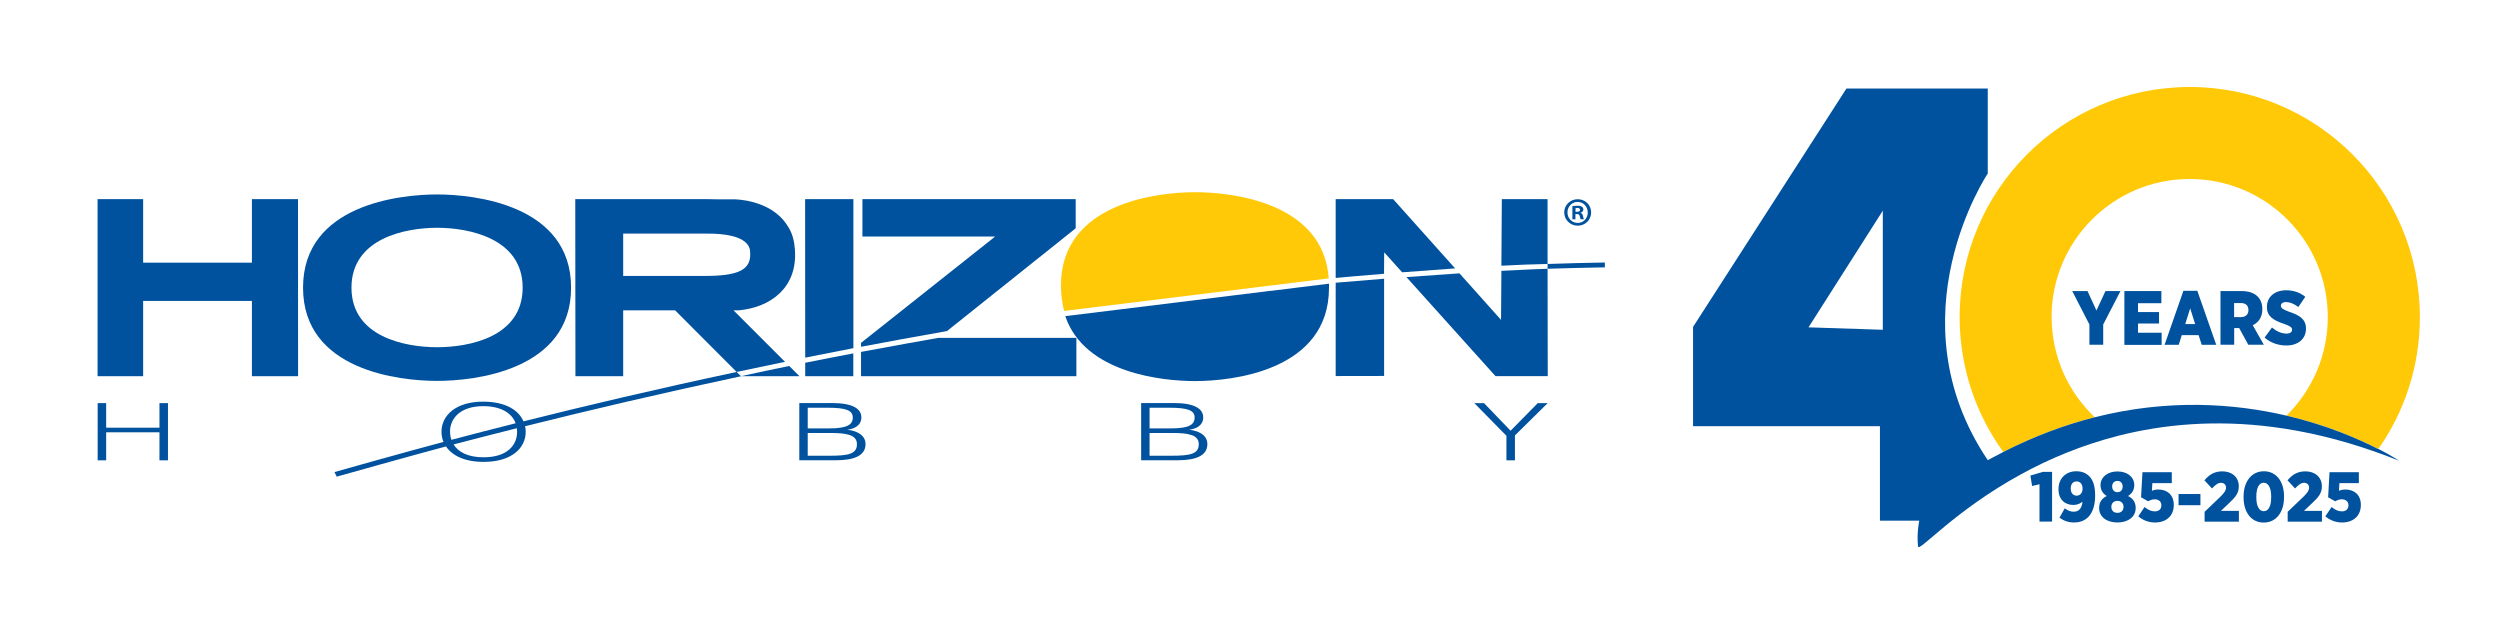 <?xml version="1.0" encoding="UTF-8"?>
<svg id="Layer_1" xmlns="http://www.w3.org/2000/svg" baseProfile="tiny" version="1.2" viewBox="0 0 288 72">
  <!-- Generator: Adobe Illustrator 29.2.1, SVG Export Plug-In . SVG Version: 2.1.0 Build 116)  -->
  <g display="none">
    <g>
      <path d="M117.46,40.26v-.55s19.02-15.09,19.02-15.09h-18.83v-5.31h30.25v4.13l-18.26,14.59c-4.44.78-8.54,1.54-12.19,2.23h0ZM148.02,44.43h-30.56v-3.45c4.79-.9,8.78-1.61,10.98-1.99h19.59s0,5.44,0,5.44h0Z" fill="#00529f" fill-rule="evenodd"/>
      <path d="M109.54,41.81c0-10.85,0-18.35-.02-22.49h6.84v21.16c-2.52.48-4.8.93-6.83,1.34h0ZM116.37,44.43h-6.83v-1.91c2.36-.47,4.66-.92,6.83-1.33v3.24h0Z" fill="#00529f" fill-rule="evenodd"/>
      <path d="M45.16,31.87c0-7.03,7.69-8.5,12.16-8.5s12.13,1.47,12.13,8.5-7.67,8.45-12.13,8.45-12.16-1.42-12.16-8.45h0ZM38.31,31.87c0,11.79,13.78,13.23,19.01,13.23s19.01-1.44,19.01-13.23-13.78-13.23-19.01-13.23-19.01,1.43-19.01,13.23h0Z" fill="#00529f" fill-rule="evenodd"/>
      <polygon points="205.85 48.25 209.61 52.16 213.47 48.25 214.87 48.25 210.23 52.83 210.23 56.37 209.03 56.37 209.03 52.88 204.46 48.25 205.85 48.25 205.85 48.25" fill="#00529f"/>
      <polygon points="10.36 56.37 9.15 56.37 9.15 48.25 10.36 48.25 10.36 51.73 17.93 51.73 17.93 48.25 19.14 48.25 19.14 56.37 17.93 56.37 17.93 52.39 10.36 52.39 10.36 56.37 10.36 56.37" fill="#00529f"/>
      <path d="M154.42,34.17l-8.16,1c-.25-1.01-.44-2.28-.44-3.61,0-11.79,13.78-13.23,19.01-13.23s18.22,1.35,18.98,12.22l-8.23,1.02-21.15,2.59h0Z" fill="#ffc907"/>
      <path d="M162.56,33.93l13.01-1.61,8.26-1.02c0,.19.01.39.01.59,0,11.79-13.78,13.23-19.01,13.23-4.57,0-15.65-1.09-18.4-9.21l8.11-1,8.01-.98h0Z" fill="#00529f"/>
      <path d="M15.61,44.43h-6.48v-25.12h6.48v9.02h15.43v-9.02h6.53c0,12.52,0,20.89.02,25.12h-6.55v-10.68h-15.43v10.68h0Z" fill="#00529f"/>
      <path d="M100.42,44.43l-.61-.6c-11.19,2.38-21.41,4.79-30.25,7-.69-1.64-2.61-2.8-5.73-2.8-3.82,0-5.92,1.92-5.9,4.29,0,.5.09.98.28,1.43-5.43,1.44-10.04,2.72-13.68,3.76.82,0,1.64.02,2.46.02,3.26-.91,7.14-1.97,11.56-3.14.87,1.3,2.66,2.19,5.33,2.19,3.94,0,5.97-1.93,5.97-4.26,0-.27-.03-.54-.08-.8,8.97-2.24,19.33-4.68,30.65-7.09ZM59.14,52.32c0-1.88,1.44-3.63,4.72-3.63,2.38,0,4.03.89,4.58,2.42-3.24.81-6.28,1.6-9.12,2.35-.12-.36-.18-.74-.18-1.14ZM63.9,55.93c-2.22,0-3.6-.75-4.27-1.82,2.79-.73,5.79-1.5,8.98-2.3.02.16.03.34.03.51,0,1.9-1.42,3.61-4.74,3.61Z" fill="#00529f" fill-rule="evenodd"/>
      <path d="M99.37,35.09h.74c4.51-.42,8.38-3.21,7.95-8.67-.07-.94-.25-2.26-1.17-3.51-2.37-3.6-7.46-3.57-7.46-3.57h-2.47c-.43-.02-.89-.02-1.35-.02h-18.7c.01,2.79.03,11.16.03,25.12h6.78v-9.35h7.37s0,0,8.74,8.74c.81-.18,3.21-.69,6.86-1.44l-7.3-7.3ZM83.71,30.2v-6.01h11.69c6.44-.06,6.31,2.23,6.33,2.72.15,2.48-1.76,3.27-6.32,3.29h-11.7Z" fill="#00529f" fill-rule="evenodd"/>
      <path d="M107.27,42.98c-2.29.47-4.6.95-6.86,1.45h8.31l-1.45-1.45Z" fill="#00529f" fill-rule="evenodd"/>
      <path d="M113.91,56.37h-5.22v-8.12h4.62c3,0,4.19.82,4.19,2.04,0,1.13-1.01,1.64-2.04,1.75,1.76.19,2.63.97,2.63,2.04,0,1.69-1.74,2.29-4.17,2.29h0ZM109.9,48.9v2.93h3.06c2.52,0,3.34-.56,3.34-1.54s-.96-1.39-3.61-1.39h-2.79ZM109.9,52.49v3.23h3.07c2.66,0,3.91-.22,3.91-1.63s-1.49-1.59-3.77-1.59h-3.22Z" fill="#00529f" fill-rule="evenodd"/>
      <path d="M158.4,48.9v2.93h3.06c2.52,0,3.34-.56,3.34-1.54s-.96-1.39-3.61-1.39h-2.79ZM158.4,52.49v3.23h3.07c2.66,0,3.91-.22,3.91-1.63s-1.49-1.59-3.77-1.59h-3.22ZM162.41,56.37h-5.22v-8.12h4.62c3,0,4.19.82,4.19,2.04,0,1.13-1.01,1.64-2.04,1.75,1.76.19,2.63.97,2.63,2.04,0,1.69-1.74,2.29-4.18,2.29h0Z" fill="#00529f" fill-rule="evenodd"/>
      <path d="M208.26,36.44l-5.9-6.6c-2.22.14-4.73.32-7.53.53l12.63,14.05h7.42c0-2.61-.02-7.69-.02-15.23-.82.03-3.01.1-6.55.3l-.05,6.95Z" fill="#00529f" fill-rule="evenodd"/>
      <path d="M192.94,19.31h-8.14v11.19c.75-.07,3.35-.31,6.86-.6l.02-3.04,2.55,2.83c2.32-.18,4.89-.38,7.51-.55l-8.8-9.83Z" fill="#00529f" fill-rule="evenodd"/>
      <path d="M184.8,31.17v13.25s6.87-.02,6.87-.02v-13.8c-2.15.17-4.44.36-6.87.57Z" fill="#00529f" fill-rule="evenodd"/>
      <polygon points="214.86 28.51 214.85 28.51 214.85 28.51 214.86 28.51 214.86 28.51" fill="#00529f" fill-rule="evenodd"/>
      <path d="M214.86,28.51v-9.2h-6.49l-.06,9.44c2.33-.12,4.56-.21,6.54-.24h0s0,0,0,0Z" fill="#00529f" fill-rule="evenodd"/>
      <path d="M214.86,28.51h0s0,0,0,0c0,.01,0,.09,0,.68,3.47-.12,6.97-.2,10.46-.24,0-.23.01-.46.02-.69-3.49.05-6.99.13-10.48.25Z" fill="#00529f" fill-rule="evenodd"/>
      <path d="M219.14,19.33c1.06,0,1.9.82,1.9,1.87s-.84,1.88-1.91,1.88-1.92-.83-1.92-1.88.85-1.87,1.92-1.87h.01ZM219.11,19.71c-.81,0-1.43.67-1.43,1.49s.63,1.49,1.46,1.49c.81.01,1.42-.66,1.42-1.48s-.61-1.5-1.43-1.5h-.01ZM218.83,22.17h-.43v-1.87c.17-.02.41-.06.72-.06.35,0,.51.06.64.15.11.08.19.22.19.4,0,.23-.17.38-.39.44v.02c.18.06.27.21.33.46.06.28.1.39.14.46h-.46c-.06-.07-.09-.23-.15-.46-.03-.19-.15-.28-.39-.28h-.21v.74ZM218.84,21.12h.2c.24,0,.43-.08.43-.27,0-.17-.13-.28-.4-.28-.11,0-.19.01-.24.02v.54Z" fill="#00529f"/>
    </g>
    <path d="M272.03,36.24c0-5.67-4.6-10.26-10.26-10.26s-10.26,4.6-10.26,10.26c0,2.93,1.23,5.58,3.2,7.45,5.5-1.4,10.42-1.02,14.25-.12,1.9-1.86,3.07-4.45,3.07-7.32Z" fill="none"/>
    <polygon points="238.95 37.18 238.95 28.33 233.43 37 238.95 37.18" fill="none"/>
    <path d="M254.32,36.8l-1.28-2.5h1.13l.67,1.44.67-1.44h1.12l-1.28,2.49v1.51h-1.03v-1.49Z" fill="#00529f"/>
    <g>
      <path d="M249.28,50.05l-.6.15-.14-.86,1.02-.29h.75v4.05h-1.02v-3.05Z" fill="#00529f"/>
      <path d="M252.79,51.48c-.22.18-.47.26-.75.26-.66,0-1.2-.43-1.2-1.27v-.02c0-.9.63-1.46,1.44-1.46.48,0,.8.14,1.07.4.29.29.48.77.48,1.57v.02c0,1.42-.64,2.19-1.71,2.19-.47,0-.83-.14-1.2-.39l.43-.77c.22.17.46.28.74.28.51,0,.67-.43.7-.82ZM252.79,50.42h0c0-.36-.18-.59-.49-.59s-.47.23-.47.58h0c0,.36.18.58.48.58s.48-.23.48-.56Z" fill="#00529f"/>
      <path d="M254.15,52v-.02c0-.48.24-.78.62-.97-.29-.18-.51-.46-.51-.88v-.02c0-.64.56-1.11,1.38-1.11s1.38.47,1.38,1.11v.02c0,.42-.22.7-.51.88.36.18.62.47.62.96v.02c0,.71-.62,1.17-1.49,1.17s-1.49-.47-1.49-1.17ZM256.13,51.9h0c0-.31-.21-.5-.5-.5s-.5.18-.5.48h0c0,.3.18.5.5.5s.5-.2.5-.48ZM256.06,50.24h0c0-.27-.17-.45-.43-.45s-.43.18-.43.45h0c0,.29.17.47.43.47s.43-.18.43-.47Z" fill="#00529f"/>
      <path d="M257.34,52.67l.51-.76c.28.22.54.36.83.36.34,0,.54-.19.54-.49h0c0-.31-.22-.49-.54-.49-.21,0-.38.07-.54.16l-.58-.33.12-2.04h2.39v.89h-1.58l-.03.62c.15-.06.31-.1.52-.1.66,0,1.26.38,1.26,1.26v.02c0,.9-.64,1.42-1.52,1.42-.56,0-1.01-.2-1.38-.51Z" fill="#00529f"/>
      <path d="M260.62,50.85h1.78v.92h-1.78v-.92Z" fill="#00529f"/>
      <path d="M265.92,51.13v-.09c0-1.2.63-2.05,1.65-2.05s1.64.84,1.64,2.04v.09c0,1.2-.63,2.05-1.65,2.05s-1.64-.84-1.64-2.04ZM268.17,51.13v-.08c0-.74-.25-1.13-.61-1.13s-.6.38-.6,1.12v.08c0,.74.24,1.13.61,1.13s.6-.39.6-1.12Z" fill="#00529f"/>
      <path d="M269.52,52.29l1.29-1.23c.33-.33.45-.51.45-.74s-.16-.39-.41-.39-.45.16-.74.46l-.62-.66c.41-.48.83-.73,1.46-.73.78,0,1.34.48,1.34,1.21h0c0,.55-.25.88-.78,1.37l-.67.63h1.47v.89h-2.79v-.81Z" fill="#00529f"/>
      <path d="M272.59,52.67l.51-.76c.28.22.54.36.83.36.34,0,.54-.19.54-.49h0c0-.31-.22-.49-.54-.49-.21,0-.38.07-.54.16l-.58-.33.12-2.04h2.39v.89h-1.58l-.03.62c.15-.06.31-.1.52-.1.66,0,1.26.38,1.26,1.26v.02c0,.9-.64,1.42-1.52,1.42-.56,0-1.01-.2-1.38-.51Z" fill="#00529f"/>
      <path d="M262.75,52.29l1.29-1.23c.33-.33.45-.51.45-.74s-.16-.39-.41-.39-.45.16-.74.46l-.62-.66c.41-.48.83-.73,1.46-.73.78,0,1.34.48,1.34,1.21h0c0,.55-.25.88-.78,1.37l-.67.63h1.47v.89h-2.79v-.81Z" fill="#00529f"/>
    </g>
    <path d="M251.5,36.24c0-5.67,4.6-10.26,10.26-10.26s10.26,4.6,10.26,10.26c0,2.87-1.18,5.46-3.07,7.32,3.04.71,5.4,1.75,6.83,2.49,1.95-2.78,3.09-6.16,3.09-9.81,0-9.45-7.66-17.11-17.11-17.11s-17.11,7.66-17.11,17.11c0,3.75,1.21,7.21,3.25,10.03,2.34-1.19,4.61-2.03,6.8-2.58-1.97-1.87-3.2-4.51-3.2-7.45Z" fill="#ffc907"/>
    <path d="M275.78,46.04c-1.43-.74-3.79-1.77-6.83-2.49-3.83-.9-8.75-1.27-14.25.12-2.18.55-4.46,1.39-6.8,2.58-.38.19-.76.39-1.15.61-7.14-10.64,0-21.31,0-21.31v-6.32h-10.5l-11.41,17.72v7.38h13.9v7.02h2.92s-.2.9-.09,1.92c.05.46,2.7-2.66,7.68-5.39,2.03-1.11,4.46-2.15,7.25-2.86,3.3-.83,7.13-1.19,11.44-.64,2.4.31,4.95.91,7.65,1.86.57.2,1.15.42,1.73.65,0,0-.55-.37-1.56-.89ZM238.95,37.18l-5.52-.18,5.52-8.67v8.85Z" fill="#00529f"/>
    <path d="M256.91,34.3h2.75v.9h-1.73v.66h1.56v.85h-1.56v.68h1.76v.9h-2.77v-3.99Z" fill="#00529f"/>
    <path d="M261.29,34.28h1.04l1.41,4.01h-1.08l-.23-.72h-1.25l-.23.72h-1.05l1.4-4.01ZM262.17,36.75l-.37-1.17-.37,1.17h.74Z" fill="#00529f"/>
    <path d="M264.05,34.3h1.57c.54,0,.94.14,1.2.4.22.22.35.53.35.94v.03c0,.59-.29.96-.71,1.17l.82,1.45h-1.16l-.68-1.24h-.36v1.24h-1.02v-3.99ZM265.58,36.24c.35,0,.55-.2.55-.52h0c0-.35-.22-.52-.56-.52h-.5v1.04h.51Z" fill="#00529f"/>
    <path d="M267.34,37.76l.55-.75c.32.27.7.45,1.08.45.27,0,.42-.12.42-.29h0c0-.17-.12-.26-.59-.43-.75-.26-1.28-.53-1.28-1.25v-.02c0-.72.55-1.23,1.43-1.23.54,0,1.01.15,1.43.48l-.52.76c-.27-.21-.6-.36-.93-.36-.23,0-.36.11-.36.26h0c0,.18.13.27.63.46.76.25,1.23.55,1.23,1.23h0c0,.79-.6,1.27-1.45,1.27-.59,0-1.16-.18-1.62-.59Z" fill="#00529f"/>
  </g>
  <g>
    <polygon points="178.36 30.38 178.36 30.38 178.37 30.38 178.36 30.38" fill="#231f20"/>
    <g>
      <path d="M60.21,33.14c0-5.71-6.23-6.9-9.85-6.9s-9.87,1.19-9.87,6.9,6.25,6.86,9.87,6.86,9.85-1.15,9.85-6.86Z" fill="none"/>
      <path d="M98.25,48.1c0-.82-.78-1.13-2.93-1.13h-2.26v2.38h2.48c2.05,0,2.71-.46,2.71-1.25Z" fill="none"/>
      <path d="M86.42,29.12c-.02-.39.09-2.26-5.14-2.2h-9.49s0,4.87,0,4.87h9.5c3.71-.02,5.25-.65,5.14-2.67Z" fill="none"/>
      <path d="M95.67,49.88h-2.61v2.62h2.5c2.16,0,3.17-.18,3.17-1.33s-1.21-1.29-3.06-1.29Z" fill="none"/>
      <path d="M135.04,49.88h-2.61v2.62h2.5c2.16,0,3.17-.18,3.17-1.33s-1.21-1.29-3.06-1.29Z" fill="none"/>
      <path d="M137.63,48.1c0-.82-.78-1.13-2.93-1.13h-2.26v2.38h2.48c2.05,0,2.71-.46,2.71-1.25Z" fill="none"/>
      <path d="M52.24,51.2c.54.87,1.66,1.48,3.46,1.48,2.7,0,3.85-1.39,3.85-2.93,0-.14,0-.28-.03-.42-2.58.65-5.02,1.28-7.29,1.87Z" fill="none"/>
      <path d="M55.68,46.8c-2.67,0-3.84,1.42-3.84,2.95,0,.32.05.63.15.92,2.3-.61,4.78-1.24,7.4-1.91-.45-1.24-1.79-1.97-3.72-1.97Z" fill="none"/>
      <path d="M99.19,40.54v2.8s24.81,0,24.81,0v-4.42h-15.9c-1.78.32-5.02.89-8.91,1.62Z" fill="#00529f"/>
      <path d="M123.92,26.29v-3.35h-24.57v4.31h15.29l-15.45,12.25v.45c2.96-.56,6.29-1.18,9.9-1.81l14.83-11.84Z" fill="#00529f"/>
      <path d="M92.76,43.34h5.54v-2.63c-1.76.33-3.63.7-5.54,1.08v1.55Z" fill="#00529f"/>
      <path d="M98.31,40.12v-17.18h-5.56c0,3.37.01,9.46.01,18.26,1.64-.33,3.5-.69,5.54-1.09Z" fill="#00529f"/>
      <path d="M65.79,33.14c0-9.57-11.19-10.74-15.44-10.74s-15.44,1.16-15.44,10.74,11.19,10.74,15.44,10.74,15.44-1.17,15.44-10.74ZM40.49,33.14c0-5.71,6.25-6.9,9.87-6.9s9.85,1.19,9.85,6.9-6.23,6.86-9.85,6.86-9.87-1.15-9.87-6.86Z" fill="#00529f"/>
      <polygon points="174.02 49.62 170.96 46.44 169.84 46.44 173.54 50.2 173.54 53.03 174.52 53.03 174.52 50.16 178.29 46.44 177.15 46.44 174.02 49.62" fill="#00529f"/>
      <polygon points="18.37 49.27 12.23 49.27 12.23 46.44 11.25 46.44 11.25 53.03 12.23 53.03 12.23 49.8 18.37 49.8 18.37 53.03 19.35 53.03 19.35 46.44 18.37 46.44 18.37 49.27" fill="#00529f"/>
      <path d="M122.58,35.82l30.49-3.75c-.62-8.83-11.28-9.93-15.41-9.93s-15.44,1.16-15.44,10.74c0,1.08.15,2.11.36,2.93Z" fill="#ffc907"/>
      <path d="M146.38,33.5l-10.57,1.31-6.5.8-6.59.81c2.23,6.59,11.23,7.48,14.94,7.48,4.25,0,15.44-1.17,15.44-10.74,0-.16,0-.32,0-.48l-6.71.83Z" fill="#00529f"/>
      <path d="M29.02,22.94v7.32h-12.53v-7.32h-5.25v20.4s5.25,0,5.25,0v-8.67h12.53v8.67h5.32c0-3.43-.01-10.23-.01-20.4h-5.31Z" fill="#00529f"/>
      <path d="M85.36,43.34l-.5-.49c-9.09,1.93-17.38,3.89-24.56,5.69-.56-1.33-2.12-2.27-4.65-2.27-3.1,0-4.8,1.56-4.79,3.48,0,.41.08.8.23,1.16-4.41,1.17-12.56,3.47-12.56,3.47.09.17.18.35.26.53,0,0,9-2.53,12.59-3.48.71,1.06,2.16,1.78,4.33,1.78,3.2,0,4.85-1.57,4.85-3.46,0-.22-.02-.44-.07-.65,7.28-1.82,15.69-3.8,24.89-5.76ZM51.84,49.74c0-1.53,1.17-2.95,3.84-2.95,1.93,0,3.27.73,3.72,1.97-2.63.66-5.1,1.3-7.4,1.91-.1-.29-.15-.6-.15-.92ZM55.71,52.68c-1.81,0-2.92-.61-3.46-1.48,2.27-.59,4.7-1.22,7.29-1.87.02.13.03.27.03.42,0,1.54-1.15,2.93-3.85,2.93Z" fill="#00529f"/>
      <path d="M84.51,35.75h.6c3.66-.34,6.81-2.61,6.46-7.04-.06-.76-.21-1.84-.95-2.85-1.93-2.92-6.06-2.9-6.06-2.9h-2c-.35-.01-.72-.02-1.1-.02h-15.19c.01,2.26.02,9.06.02,20.4h5.5v-7.59h5.98s0,0,7.09,7.1c.66-.14,2.61-.56,5.57-1.17l-5.93-5.93ZM71.79,31.79v-4.88h9.49c5.23-.05,5.12,1.81,5.14,2.21.12,2.01-1.43,2.65-5.14,2.67h-9.5Z" fill="#00529f"/>
      <path d="M90.92,42.16c-1.86.38-3.73.77-5.57,1.18h6.75l-1.18-1.18Z" fill="#00529f"/>
      <path d="M97.57,49.51c.84-.09,1.66-.5,1.66-1.42,0-.99-.97-1.66-3.4-1.66h-3.75v6.59h4.24c1.98,0,3.39-.48,3.39-1.86,0-.87-.71-1.5-2.14-1.66ZM93.05,46.97h2.26c2.15,0,2.93.3,2.93,1.13s-.66,1.25-2.71,1.25h-2.48v-2.38ZM95.55,52.5h-2.5v-2.62h2.61c1.85,0,3.06.2,3.06,1.29,0,1.14-1.01,1.33-3.17,1.33Z" fill="#00529f"/>
      <path d="M136.95,49.51c.84-.09,1.66-.5,1.66-1.42,0-.99-.97-1.66-3.4-1.66h-3.75v6.59h4.24c1.98,0,3.39-.48,3.39-1.86,0-.87-.71-1.5-2.14-1.66ZM132.43,46.97h2.26c2.15,0,2.93.3,2.93,1.13s-.66,1.25-2.71,1.25h-2.48v-2.38ZM134.93,52.5h-2.5v-2.62h2.61c1.85,0,3.06.2,3.06,1.29,0,1.14-1.01,1.33-3.17,1.33Z" fill="#00529f"/>
      <path d="M172.92,36.85l-4.79-5.36c-1.8.12-3.84.26-6.11.43l10.26,11.41h6.02c0-2.12-.01-6.24-.02-12.37-.66.02-2.44.09-5.32.24l-.04,5.65Z" fill="#00529f"/>
      <path d="M160.48,22.94h-6.61v9.08c.61-.06,2.72-.25,5.57-.48l.02-2.47,2.07,2.3c1.88-.15,3.97-.3,6.1-.45l-7.14-7.98Z" fill="#00529f"/>
      <path d="M153.87,32.57v10.75s5.58-.01,5.58-.01v-11.2c-1.75.14-3.6.29-5.58.46Z" fill="#00529f"/>
      <polygon points="178.28 30.41 178.28 30.41 178.28 30.41 178.28 30.41 178.28 30.41" fill="#00529f"/>
      <path d="M178.28,30.41v-7.47h-5.27l-.05,7.67c1.89-.1,3.7-.17,5.31-.2h0s0,0,0,0Z" fill="#00529f"/>
      <path d="M178.28,30.41h0s0,0,0,0c0,0,0,.07,0,.55,2.19-.07,4.4-.12,6.6-.16v-.56c-2.2.04-4.4.09-6.6.17Z" fill="#00529f"/>
      <g>
        <path d="M181.75,25.69c.66,0,1.16-.54,1.16-1.2s-.5-1.22-1.17-1.22h0c-.66,0-1.17.55-1.17,1.21s.51,1.21,1.18,1.21ZM181.15,23.74c.14-.02.33-.05.58-.05.29,0,.42.05.52.12.09.06.16.18.16.32,0,.18-.14.31-.31.36v.02c.15.05.22.17.27.37.05.23.08.31.11.37h-.37c-.05-.06-.07-.18-.12-.37-.03-.16-.12-.23-.31-.23h-.17v.6h-.35v-1.52Z" fill="none"/>
        <path d="M182.03,24.19c0-.14-.1-.23-.32-.23-.09,0-.16,0-.19.02v.43h.17c.19,0,.35-.06.35-.22Z" fill="none"/>
        <path d="M181.5,24.66h.17c.19,0,.29.07.31.23.05.18.07.31.12.37h.37c-.03-.06-.06-.14-.11-.37-.05-.2-.12-.32-.27-.37v-.02c.18-.06.31-.18.31-.36,0-.15-.07-.26-.16-.32-.1-.07-.23-.12-.52-.12-.25,0-.44.03-.58.05v1.52h.35v-.6ZM181.51,23.97s.1-.02.19-.02c.22,0,.32.09.32.23,0,.16-.16.22-.35.22h-.17v-.43Z" fill="#00529f"/>
        <path d="M181.75,26c.87,0,1.55-.68,1.55-1.53s-.68-1.52-1.54-1.52h0c-.87,0-1.56.67-1.56,1.52s.69,1.53,1.56,1.53ZM181.74,23.26h0c.67,0,1.17.55,1.17,1.22s-.5,1.21-1.16,1.2c-.67,0-1.18-.54-1.18-1.21s.51-1.21,1.17-1.21Z" fill="#00529f"/>
      </g>
    </g>
  </g>
  <g>
    <path d="M234.95,55.78l-.85.21-.2-1.21,1.44-.42h1.06v5.73h-1.45v-4.31Z" fill="#00529f"/>
    <path d="M239.9,57.8c-.31.25-.66.37-1.06.37-.93,0-1.7-.6-1.7-1.79v-.03c0-1.27.89-2.06,2.03-2.06.68,0,1.13.2,1.51.57.42.42.68,1.08.68,2.21v.02c0,2.01-.91,3.1-2.42,3.1-.67,0-1.18-.19-1.69-.55l.61-1.08c.32.24.65.39,1.05.39.72,0,.95-.61.99-1.16ZM239.91,56.3v-.02c0-.49-.25-.82-.69-.82s-.67.33-.67.81v.02c0,.49.26.81.68.81s.68-.33.68-.8Z" fill="#00529f"/>
    <path d="M241.82,58.54v-.03c0-.68.34-1.11.88-1.37-.41-.25-.72-.65-.72-1.24v-.02c0-.9.79-1.57,1.95-1.57s1.94.66,1.94,1.57v.02c0,.59-.32.99-.72,1.24.51.26.88.66.88,1.36v.03c0,1.01-.87,1.66-2.11,1.66s-2.1-.66-2.1-1.65ZM244.63,58.4v-.02c0-.42-.29-.68-.7-.68s-.7.26-.7.68v.02c0,.41.26.68.7.68s.7-.28.7-.68ZM244.53,56.04h0c0-.38-.24-.64-.6-.64s-.61.25-.61.63h0c0,.41.24.67.61.67s.6-.26.6-.66Z" fill="#00529f"/>
    <path d="M246.33,59.48l.72-1.07c.4.32.76.5,1.18.5.48,0,.76-.27.76-.69v-.02c0-.42-.32-.68-.76-.68-.3,0-.54.1-.76.23l-.82-.46.16-2.89h3.38v1.26h-2.24l-.05.87c.21-.08.44-.14.74-.14.93,0,1.78.54,1.78,1.77v.02c0,1.27-.9,2.01-2.15,2.01-.8,0-1.43-.28-1.95-.72Z" fill="#00529f"/>
    <path d="M250.97,56.91h2.52v1.29h-2.52v-1.29Z" fill="#00529f"/>
    <path d="M258.46,57.31v-.12c0-1.69.9-2.9,2.34-2.9s2.32,1.19,2.32,2.89v.12c0,1.69-.9,2.9-2.34,2.9s-2.32-1.19-2.32-2.89ZM261.64,57.31v-.11c0-1.04-.35-1.59-.86-1.59s-.85.54-.85,1.58v.11c0,1.04.34,1.59.86,1.59s.85-.55.85-1.58Z" fill="#00529f"/>
    <path d="M263.55,58.95l1.82-1.74c.46-.46.64-.72.64-1.04s-.23-.55-.58-.55-.63.22-1.04.65l-.87-.94c.58-.68,1.18-1.03,2.07-1.03,1.11,0,1.89.68,1.89,1.71v.02c0,.76-.36,1.23-1.11,1.92l-.95.9h2.07v1.25h-3.95v-1.15Z" fill="#00529f"/>
    <path d="M267.88,59.48l.72-1.07c.4.32.76.5,1.18.5.48,0,.76-.27.76-.69v-.02c0-.42-.32-.68-.76-.68-.3,0-.54.1-.76.23l-.82-.46.16-2.89h3.38v1.26h-2.24l-.05.87c.21-.08.44-.14.74-.14.93,0,1.78.54,1.78,1.77v.02c0,1.27-.9,2.01-2.15,2.01-.8,0-1.43-.28-1.95-.72Z" fill="#00529f"/>
    <path d="M268.15,36.53c0-8.78-7.12-15.91-15.91-15.91s-15.91,7.12-15.91,15.91c0,4.54,1.91,8.64,4.97,11.54,8.53-2.17,16.14-1.58,22.08-.19,2.94-2.89,4.76-6.9,4.76-11.35Z" fill="none"/>
    <polygon points="216.9 37.99 216.9 24.27 208.34 37.71 216.9 37.99" fill="none"/>
    <path d="M240.71,37.4l-1.99-3.87h1.76l1.03,2.24,1.04-2.24h1.73l-1.99,3.85v2.33h-1.59v-2.31Z" fill="#00529f"/>
    <g>
      <path d="M253.98,58.95l1.82-1.74c.46-.46.64-.72.64-1.04s-.23-.55-.58-.55-.63.22-1.04.65l-.87-.94c.58-.68,1.18-1.03,2.07-1.03,1.11,0,1.89.68,1.89,1.71v.02c0,.76-.36,1.23-1.11,1.92l-.95.9h2.07v1.25h-3.95v-1.15Z" fill="#00529f"/>
      <g>
        <path d="M236.34,36.53c0-8.78,7.12-15.91,15.91-15.91s15.91,7.12,15.91,15.91c0,4.44-1.82,8.46-4.76,11.35,4.71,1.1,8.36,2.71,10.58,3.85,3.02-4.3,4.79-9.54,4.79-15.2,0-14.64-11.87-26.51-26.51-26.51s-26.51,11.87-26.51,26.51c0,5.81,1.87,11.18,5.03,15.54,3.62-1.85,7.15-3.14,10.54-4-3.06-2.9-4.97-7-4.97-11.54Z" fill="#ffc907"/>
        <path d="M273.97,51.73c-2.22-1.14-5.87-2.75-10.58-3.85-5.94-1.39-13.56-1.97-22.08.19-3.38.86-6.91,2.15-10.54,4-.59.3-1.18.61-1.78.94-11.07-16.49,0-33.02,0-33.02v-9.79h-16.28l-17.67,27.46v11.44h21.53v10.88h4.53s-.31,1.4-.14,2.98c.08.71,4.18-4.13,11.91-8.35,3.15-1.72,6.91-3.33,11.24-4.43,5.12-1.29,11.05-1.85,17.73-.99,3.72.48,7.68,1.4,11.86,2.88.88.31,1.78.65,2.68,1.01,0,0-.85-.58-2.42-1.38ZM216.9,37.99l-8.56-.28,8.56-13.44v13.72Z" fill="#00529f"/>
      </g>
      <path d="M244.73,33.53h4.26v1.4h-2.69v1.02h2.42v1.32h-2.42v1.06h2.72v1.4h-4.29v-6.18Z" fill="#00529f"/>
    </g>
    <path d="M251.52,33.5h1.61l2.18,6.22h-1.67l-.36-1.11h-1.94l-.35,1.11h-1.63l2.17-6.22ZM252.88,37.33l-.57-1.81-.57,1.81h1.15Z" fill="#00529f"/>
    <path d="M255.79,33.53h2.43c.83,0,1.46.22,1.86.63.34.34.54.82.54,1.45v.04c0,.92-.45,1.49-1.1,1.82l1.27,2.24h-1.79l-1.05-1.92h-.57v1.92h-1.58v-6.18ZM258.16,36.53c.54,0,.86-.31.86-.8v-.02c0-.53-.34-.8-.87-.8h-.78v1.62h.79Z" fill="#00529f"/>
    <path d="M260.88,38.89l.85-1.16c.5.42,1.08.7,1.68.7.42,0,.64-.19.64-.45h0c0-.26-.19-.41-.91-.66-1.17-.4-1.99-.82-1.99-1.94v-.03c0-1.12.86-1.91,2.21-1.91.83,0,1.56.23,2.21.75l-.8,1.18c-.42-.33-.94-.57-1.44-.57-.36,0-.57.18-.57.41h0c0,.28.19.42.98.72,1.18.38,1.91.86,1.91,1.91v.02c0,1.2-.93,1.94-2.25,1.94-.92,0-1.79-.28-2.52-.91Z" fill="#00529f"/>
  </g>
</svg>